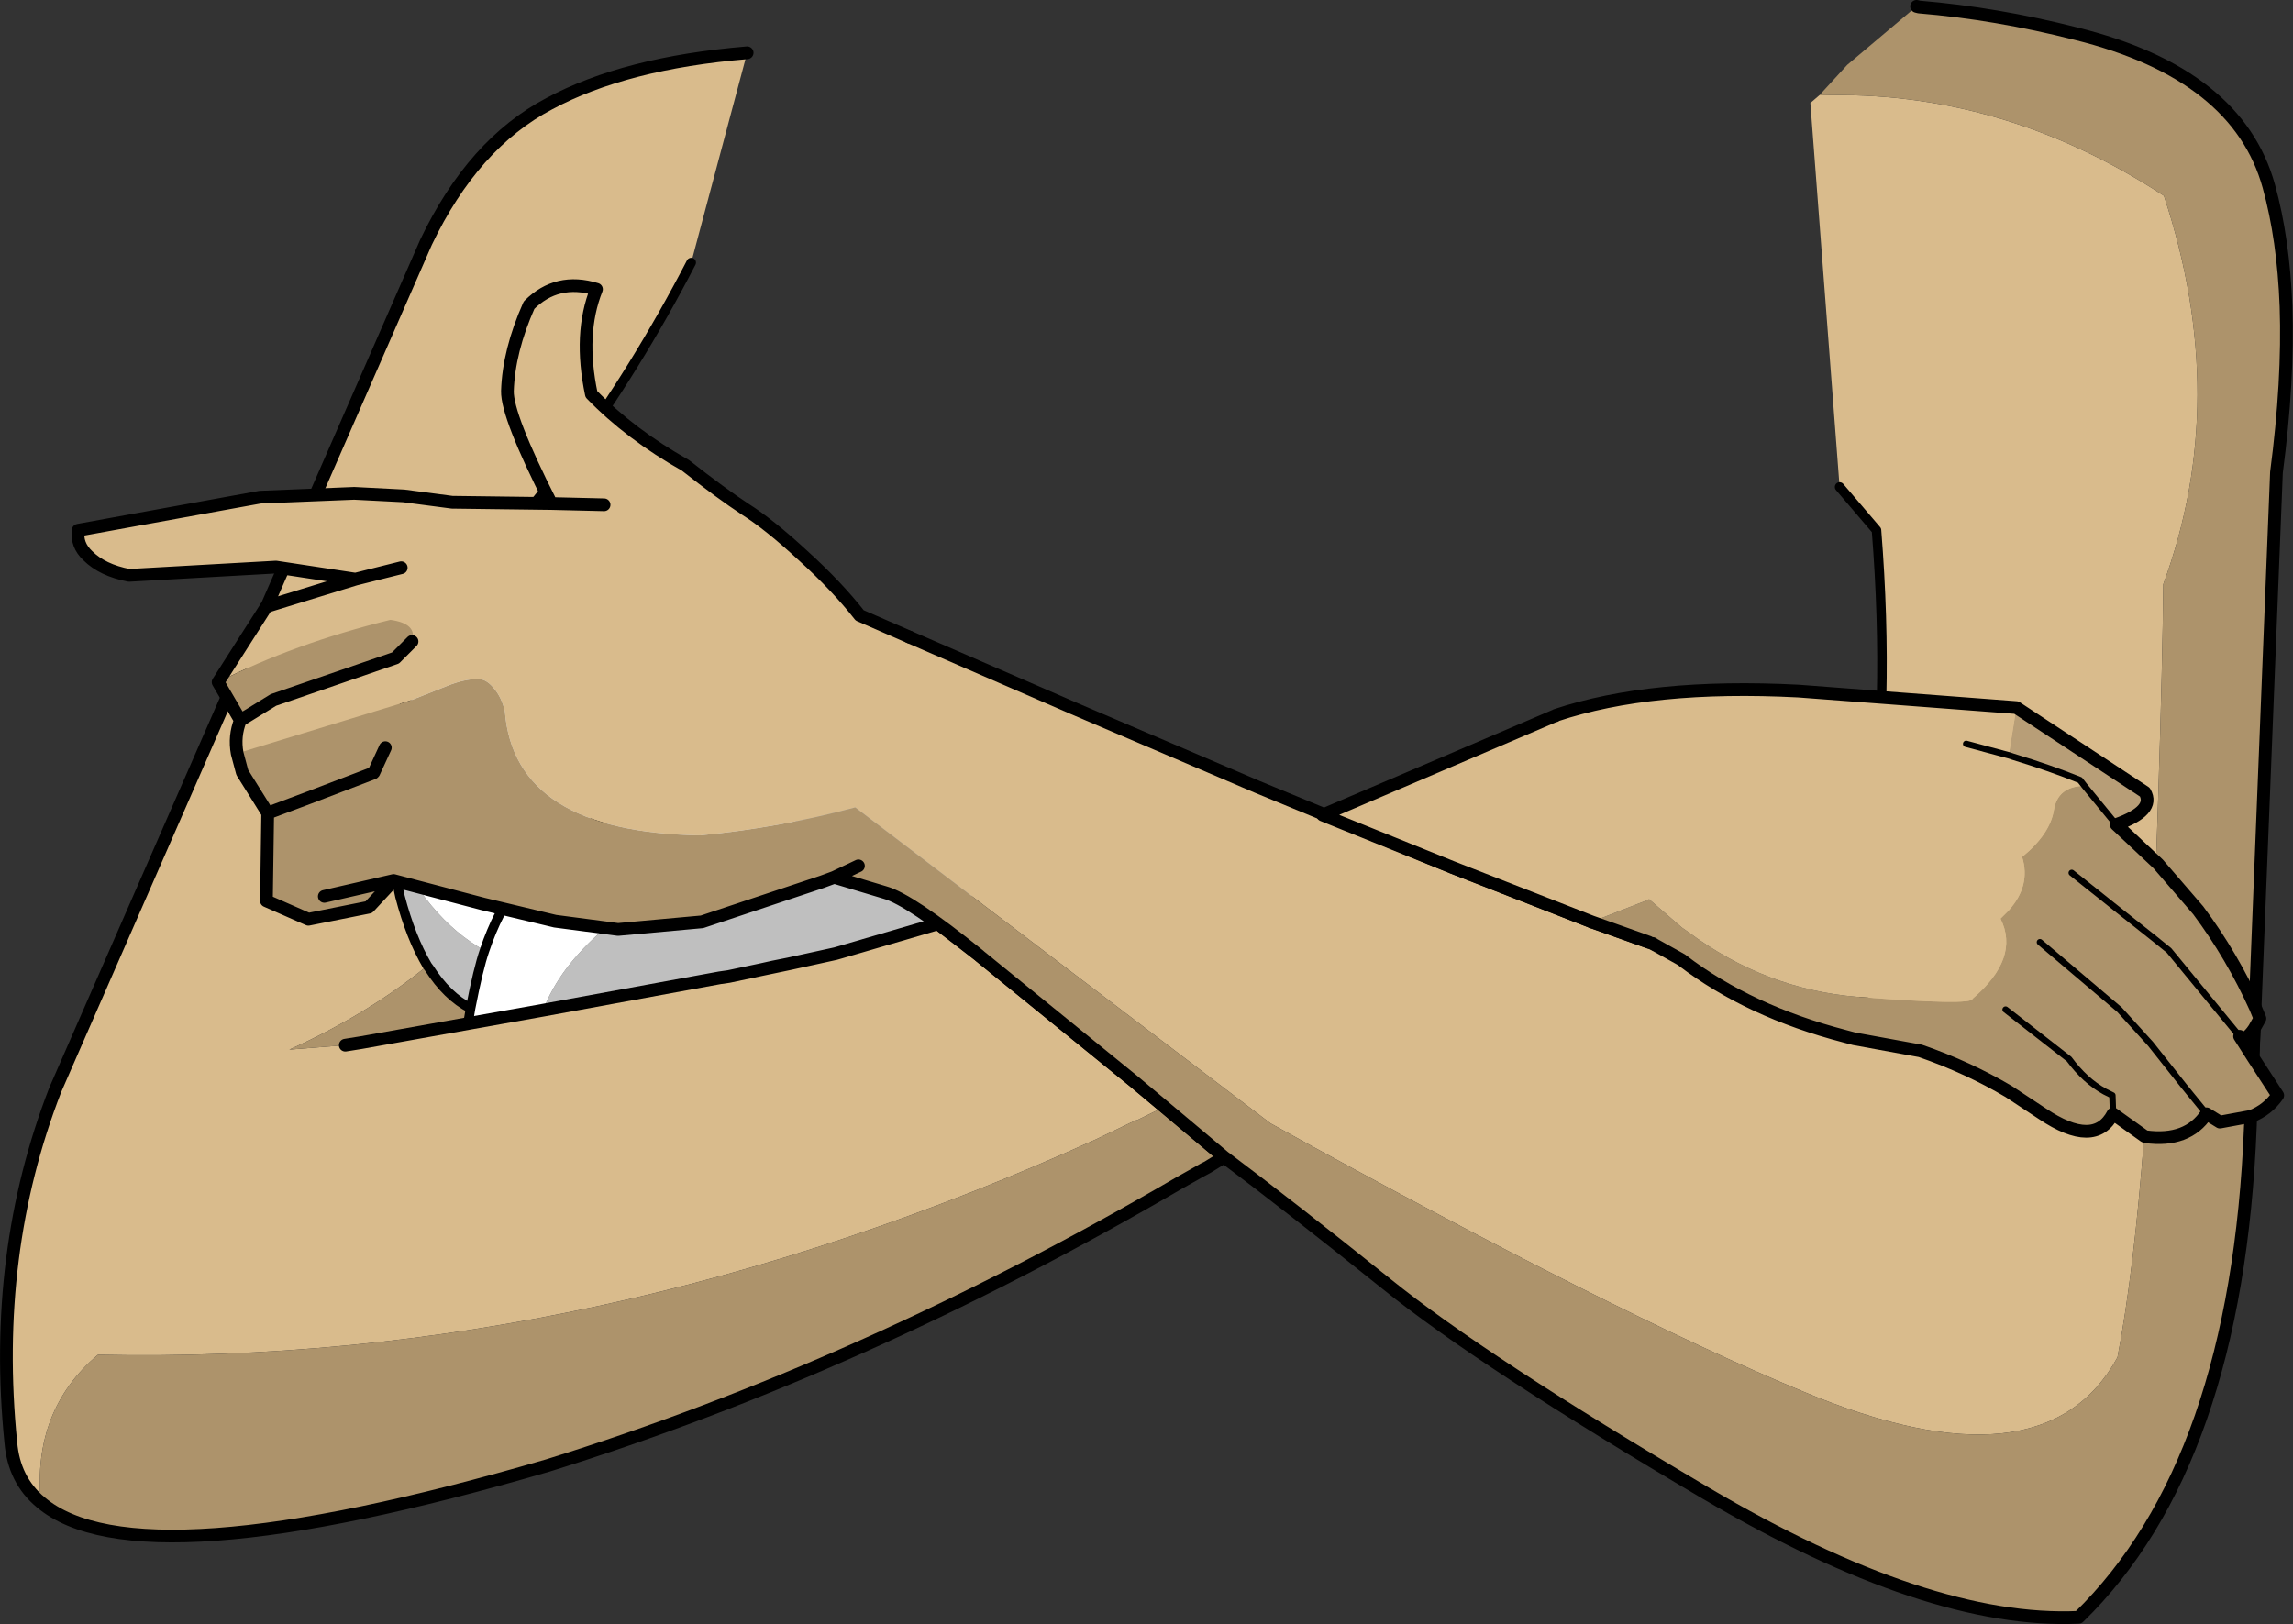 <?xml version="1.0" encoding="UTF-8" standalone="no"?>
<svg xmlns:xlink="http://www.w3.org/1999/xlink" height="127.75px" width="180.3px" xmlns="http://www.w3.org/2000/svg">
  <rect width="100%" height="100%" fill="#333333" stroke="none"/>
  <g transform="matrix(1.0, 0.0, 0.0, 1.0, 0.5, 0.5)">
    <path d="M73.25 72.15 L76.5 74.65 88.6 84.5 91.05 86.55 88.9 87.6 88.85 87.6 88.4 87.8 85.8 89.05 Q46.5 106.9 7.2 106.05 2.05 110.4 2.7 117.65 0.6 115.9 0.35 112.95 -1.15 98.05 3.85 85.2 L33.0 18.55 Q36.7 10.8 42.7 7.65 48.65 4.45 58.25 3.65 L53.85 20.15 Q49.55 28.45 44.2 35.75 L38.8 42.45 38.75 42.55 Q30.55 52.25 29.75 62.0 L29.8 63.35 29.85 63.95 29.85 64.2 29.95 65.05 30.05 65.75 30.95 70.0 Q31.8 73.25 33.1 75.45 28.45 79.25 22.25 82.05 L26.65 81.7 27.9 81.5 36.3 80.0 42.2 78.95 56.1 76.4 56.8 76.3 59.4 75.75 61.55 75.3 65.2 74.5 65.55 74.4 73.25 72.15" fill="#d9bb8c" fill-rule="evenodd" stroke="none"/>
    <path d="M36.3 80.0 L27.9 81.5 26.65 81.7 22.25 82.05 Q28.45 79.25 33.1 75.45 L33.25 75.65 Q34.65 77.85 36.5 78.8 L36.3 80.0 M2.7 117.65 Q2.05 110.4 7.2 106.05 46.5 106.9 85.8 89.05 L88.4 87.8 88.85 87.6 88.9 87.6 91.05 86.55 95.75 90.5 94.45 91.3 94.15 91.45 93.8 91.65 92.2 92.55 Q67.35 107.05 42.6 114.75 10.35 124.15 2.7 117.65" fill="#ad936b" fill-rule="evenodd" stroke="none"/>
    <path d="M73.25 72.15 L65.55 74.4 65.2 74.5 61.55 75.3 60.3 75.55 59.4 75.75 56.8 76.3 56.1 76.4 42.2 78.95 Q42.85 77.25 44.05 75.65 48.85 69.35 62.4 63.95 L72.95 61.4 73.0 61.4 73.15 61.8 76.4 71.45 76.2 71.3 73.25 72.15 M33.1 75.45 Q31.8 73.25 30.95 70.0 L30.05 65.75 29.95 65.05 30.0 65.15 Q33.05 71.75 37.6 74.25 37.1 75.7 36.5 78.8 34.65 77.85 33.25 75.65 L33.1 75.45" fill="#bfbfbf" fill-rule="evenodd" stroke="none"/>
    <path d="M42.2 78.95 L36.3 80.0 36.5 78.8 Q37.1 75.7 37.6 74.25 33.05 71.75 30.0 65.15 L29.95 65.05 29.85 64.2 29.85 63.95 29.8 63.35 29.75 62.0 Q30.55 52.25 38.75 42.55 L38.8 42.45 44.2 35.75 44.15 35.8 64.0 58.7 64.05 58.7 Q56.7 59.75 50.05 62.0 L44.6 65.05 Q39.65 68.1 37.6 74.25 39.65 68.1 44.6 65.05 L50.05 62.0 Q56.7 59.75 64.05 58.7 L71.65 57.95 72.95 61.4 62.4 63.95 Q48.85 69.35 44.05 75.65 42.85 77.25 42.2 78.95" fill="#ffffff" fill-rule="evenodd" stroke="none"/>
    <path d="M91.05 86.55 L88.6 84.5 76.5 74.65 73.25 72.15 65.55 74.4 65.2 74.5 61.55 75.3 59.4 75.75 56.8 76.3 56.1 76.4 42.2 78.95 36.3 80.0 27.9 81.5 26.65 81.7 M58.25 3.65 Q48.65 4.45 42.7 7.65 36.7 10.8 33.0 18.55 L3.85 85.2 Q-1.15 98.05 0.35 112.95 0.6 115.9 2.7 117.65 10.35 124.15 42.6 114.75 67.35 107.05 92.2 92.55 L93.8 91.65 94.15 91.45 94.45 91.3 93.8 91.65 M91.05 86.55 L95.75 90.5 94.45 91.3 M59.4 75.75 L60.3 75.55 61.55 75.3 M65.2 74.5 L65.55 74.4" fill="none" stroke="#000000" stroke-linecap="round" stroke-linejoin="round" stroke-width="1.0"/>
    <path d="M33.1 75.45 Q31.8 73.25 30.95 70.0 L30.05 65.75 29.95 65.05 29.85 64.2 29.85 63.95 29.8 63.35 29.75 62.0 Q30.55 52.25 38.75 42.55 L38.8 42.45 44.2 35.75 Q49.55 28.45 53.85 20.15 M44.15 35.8 L44.2 35.75 M36.5 78.8 Q37.1 75.7 37.6 74.25 39.65 68.1 44.6 65.05 L50.05 62.0 Q56.7 59.75 64.05 58.7 L64.0 58.7 M36.5 78.8 Q34.65 77.85 33.25 75.65 L33.1 75.45 M36.3 80.0 L36.5 78.8 M71.65 57.95 L64.05 58.7" fill="none" stroke="#000000" stroke-linecap="round" stroke-linejoin="round" stroke-width="0.75"/>
    <path d="M18.15 58.75 Q17.9 57.4 18.4 56.15 L21.0 54.55 30.6 51.25 31.9 49.95 Q32.35 48.55 30.2 48.25 22.65 50.1 16.65 53.15 L20.45 47.2 25.0 45.8 27.45 45.05 21.2 44.1 9.65 44.75 Q7.55 44.35 6.4 43.2 5.5 42.35 5.65 41.2 L19.95 38.6 27.35 38.3 31.25 38.5 35.05 39.0 42.85 39.1 Q39.35 32.2 39.4 30.25 39.5 27.1 41.1 23.5 43.3 21.3 46.4 22.25 45.0 25.75 46.0 30.5 49.05 33.65 53.4 36.1 56.2 38.3 58.1 39.55 60.0 40.75 62.65 43.2 65.3 45.6 67.1 47.9 L71.0 49.6 83.9 55.2 98.4 61.4 113.65 67.7 124.65 72.0 135.55 75.9 145.95 79.85 147.45 54.35 Q147.6 48.1 147.05 41.2 L144.15 37.8 141.85 7.6 142.55 7.0 Q156.9 6.55 169.65 14.9 174.95 30.9 169.6 45.45 169.5 57.4 168.2 88.85 L168.1 88.85 Q167.3 99.45 166.0 106.25 160.2 116.85 141.3 108.95 126.45 102.8 99.4 87.85 L66.75 63.0 Q60.8 64.6 54.55 65.2 39.95 64.95 39.2 55.45 38.95 54.35 38.35 53.65 37.75 52.9 37.1 52.9 36.0 52.9 34.65 53.45 L31.75 54.6 18.15 58.75 M31.05 44.15 L27.45 45.05 31.05 44.15 M47.0 39.2 L42.85 39.1 47.0 39.2 M153.35 83.1 L145.95 79.85 153.35 83.1" fill="#d9bb8c" fill-rule="evenodd" stroke="none"/>
    <path d="M150.2 0.0 L150.4 0.05 Q156.45 0.55 162.75 2.15 175.45 5.3 177.9 14.15 179.05 18.3 179.25 23.6 179.45 29.45 178.5 36.65 L176.45 88.05 Q175.4 114.6 162.95 126.7 151.15 127.25 133.65 116.95 116.1 106.6 108.55 100.5 100.95 94.4 95.75 90.5 L88.6 84.5 76.55 74.7 76.5 74.65 Q71.05 70.25 69.1 69.7 L65.1 68.5 64.15 68.85 54.7 72.0 48.1 72.6 43.15 71.95 37.5 70.6 30.45 68.75 28.5 70.85 23.75 71.8 20.45 70.35 20.55 63.45 18.55 60.25 18.15 58.75 31.75 54.6 34.65 53.45 Q36.0 52.9 37.1 52.9 37.75 52.9 38.35 53.65 38.95 54.35 39.2 55.45 39.95 64.95 54.55 65.2 60.8 64.6 66.75 63.0 L99.4 87.85 Q126.45 102.8 141.3 108.95 160.2 116.85 166.0 106.25 167.3 99.45 168.1 88.85 L168.2 88.9 168.2 88.85 Q169.5 57.4 169.6 45.45 174.95 30.9 169.65 14.9 156.9 6.55 142.55 7.0 L144.75 4.6 150.2 0.0 M18.4 56.15 L16.65 53.15 Q22.65 50.1 30.2 48.25 32.35 48.55 31.9 49.95 L30.6 51.25 21.0 54.55 18.4 56.15 M67.0 67.6 L65.1 68.5 67.0 67.6 M25.0 70.0 L30.45 68.75 25.0 70.0 M29.8 58.3 L28.9 60.25 28.85 60.3 23.75 62.25 20.55 63.45 23.75 62.25 28.85 60.3 28.9 60.25 29.8 58.3" fill="#ad936b" fill-rule="evenodd" stroke="none"/>
    <path d="M150.2 0.0 L150.4 0.05 Q156.45 0.55 162.75 2.15 175.45 5.3 177.9 14.15 179.05 18.3 179.25 23.6 179.45 29.45 178.5 36.65 L176.45 88.05 Q175.4 114.6 162.95 126.7 151.15 127.25 133.65 116.95 116.1 106.6 108.55 100.5 100.95 94.4 95.75 90.5 L88.6 84.5 76.55 74.7 76.5 74.65 Q71.05 70.25 69.1 69.7 L65.1 68.5 64.15 68.85 54.7 72.0 48.1 72.6 43.15 71.95 37.5 70.6 30.45 68.75 28.5 70.85 23.75 71.8 20.45 70.35 20.55 63.45 18.55 60.25 18.15 58.75 Q17.9 57.4 18.4 56.15 L16.65 53.15 20.45 47.2 25.0 45.8 27.45 45.05 21.2 44.1 9.65 44.75 Q7.55 44.35 6.4 43.2 5.5 42.35 5.65 41.2 L19.95 38.6 27.35 38.3 31.25 38.5 35.05 39.0 42.85 39.1 Q39.35 32.2 39.4 30.25 39.5 27.1 41.1 23.5 43.3 21.3 46.4 22.25 45.0 25.75 46.0 30.5 49.05 33.65 53.4 36.1 56.2 38.3 58.1 39.55 60.0 40.75 62.65 43.2 65.3 45.6 67.1 47.9 L71.0 49.6 M124.65 72.0 L135.55 75.9 145.95 79.85 153.35 83.1 M42.85 39.1 L47.0 39.2 M27.45 45.05 L31.05 44.15 M18.4 56.15 L21.0 54.55 30.6 51.25 31.9 49.95 M20.55 63.45 L23.75 62.25 28.85 60.3 28.9 60.25 29.8 58.3 M30.45 68.75 L25.0 70.0 M65.1 68.5 L67.0 67.6" fill="none" stroke="#000000" stroke-linecap="round" stroke-linejoin="round" stroke-width="1.0"/>
    <path d="M145.95 79.85 L147.45 54.35 Q147.6 48.1 147.05 41.2 L144.15 37.8" fill="none" stroke="#000000" stroke-linecap="round" stroke-linejoin="round" stroke-width="0.75"/>
    <path d="M124.65 72.0 L113.65 67.7 98.4 61.4 83.9 55.2 71.0 49.6" fill="none" stroke="#000000" stroke-linecap="round" stroke-linejoin="round" stroke-width="1.0"/>
    <path d="M162.4 68.15 L166.1 71.1 169.0 73.4 170.05 74.25 175.6 81.0 170.05 74.25 169.0 73.4 166.1 71.1 162.4 68.15 M163.4 61.3 L165.9 64.35 169.2 67.45 172.35 71.1 Q175.0 74.65 176.85 78.75 L177.2 79.6 176.75 80.4 176.65 82.65 178.6 85.65 Q177.8 86.8 176.5 87.3 L174.05 87.75 173.0 87.1 Q171.5 89.35 168.2 88.9 L168.1 88.85 165.65 87.1 Q164.2 89.85 160.1 87.1 L157.45 85.35 Q154.25 83.45 150.5 82.15 L145.3 81.2 144.55 81.0 Q137.05 79.05 131.8 75.05 L131.75 75.0 129.6 73.8 129.45 73.7 129.35 73.7 129.15 73.6 129.35 73.7 129.15 73.6 124.65 72.0 129.15 70.25 129.15 70.2 129.2 70.25 131.75 72.45 132.25 72.8 Q138.3 77.3 145.55 77.9 L145.6 77.9 Q154.6 78.6 154.6 78.05 158.35 74.85 156.8 71.75 L157.45 71.1 Q159.2 69.15 158.5 66.9 160.7 65.1 161.0 63.2 161.3 61.35 163.4 61.3 M157.2 78.9 L162.2 82.8 Q163.45 84.5 165.0 85.35 L165.6 85.65 165.65 87.1 165.6 85.65 165.0 85.35 Q163.45 84.5 162.2 82.8 L157.2 78.9 M176.65 82.65 L175.6 81.0 Q176.05 81.45 176.75 80.4 176.05 81.45 175.6 81.0 L176.65 82.65 M159.9 73.6 L166.15 78.9 168.6 81.6 171.25 84.95 173.0 87.1 171.25 84.95 168.6 81.6 166.15 78.9 159.9 73.6" fill="#ad936b" fill-rule="evenodd" stroke="none"/>
    <path d="M165.9 64.35 L163.4 61.3 163.05 60.85 Q160.7 59.9 157.75 59.0 L158.5 59.2 157.45 58.9 158.05 55.15 168.15 61.8 Q169.0 63.25 165.9 64.35" fill="#b89e77" fill-rule="evenodd" stroke="none"/>
    <path d="M163.4 61.3 Q161.3 61.35 161.0 63.2 160.7 65.1 158.5 66.9 159.2 69.15 157.45 71.1 L156.8 71.75 Q158.35 74.85 154.6 78.05 154.6 78.6 145.6 77.9 L145.55 77.9 Q138.3 77.3 132.25 72.8 L131.75 72.45 129.2 70.25 129.15 70.2 129.15 70.25 124.65 72.0 113.65 67.7 103.5 63.6 121.75 55.8 121.8 55.8 121.9 55.8 121.85 55.75 Q129.35 53.25 140.9 53.85 L158.05 55.15 157.45 58.9 157.75 59.0 Q160.7 59.9 163.05 60.85 L163.4 61.3 M154.1 58.0 L157.45 58.9 154.1 58.0" fill="#d9bb8c" fill-rule="evenodd" stroke="none"/>
    <path d="M175.6 81.0 L170.05 74.25 169.0 73.4 166.1 71.1 162.4 68.15 M165.9 64.35 L163.4 61.3 163.05 60.85 Q160.7 59.9 157.75 59.0 L157.45 58.9 154.1 58.0 M165.65 87.1 L165.6 85.65 165.0 85.35 Q163.45 84.5 162.2 82.8 L157.2 78.9 M173.0 87.1 L171.25 84.95 168.6 81.6 166.15 78.9 159.9 73.6" fill="none" stroke="#000000" stroke-linecap="round" stroke-linejoin="round" stroke-width="0.5"/>
    <path d="M124.65 72.0 L129.15 73.6 M129.45 73.7 L129.6 73.8 131.75 75.0 131.8 75.05 Q137.05 79.05 144.55 81.0 L145.3 81.2 150.5 82.15 Q154.25 83.45 157.45 85.35 L160.1 87.1 Q164.2 89.85 165.65 87.1 L168.1 88.85 168.2 88.9 Q171.5 89.35 173.0 87.1 L174.05 87.75 176.5 87.3 Q177.8 86.8 178.6 85.65 L176.65 82.65 176.75 80.4 Q176.05 81.45 175.6 81.0 L176.65 82.65 M158.05 55.15 L168.15 61.8 Q169.0 63.25 165.9 64.35 L169.2 67.45 172.35 71.1 Q175.0 74.65 176.85 78.75 L177.2 79.6 176.75 80.4 M124.65 72.0 L113.65 67.7 103.5 63.6 121.75 55.8 121.8 55.8 M121.85 55.75 Q129.35 53.25 140.9 53.85 L158.05 55.15" fill="none" stroke="#000000" stroke-linecap="round" stroke-linejoin="round" stroke-width="1.0"/>
    <path d="M129.15 73.6 L129.35 73.7 129.45 73.7" fill="none" stroke="#000000" stroke-linecap="round" stroke-linejoin="round" stroke-width="0.75"/>
  </g>
</svg>
